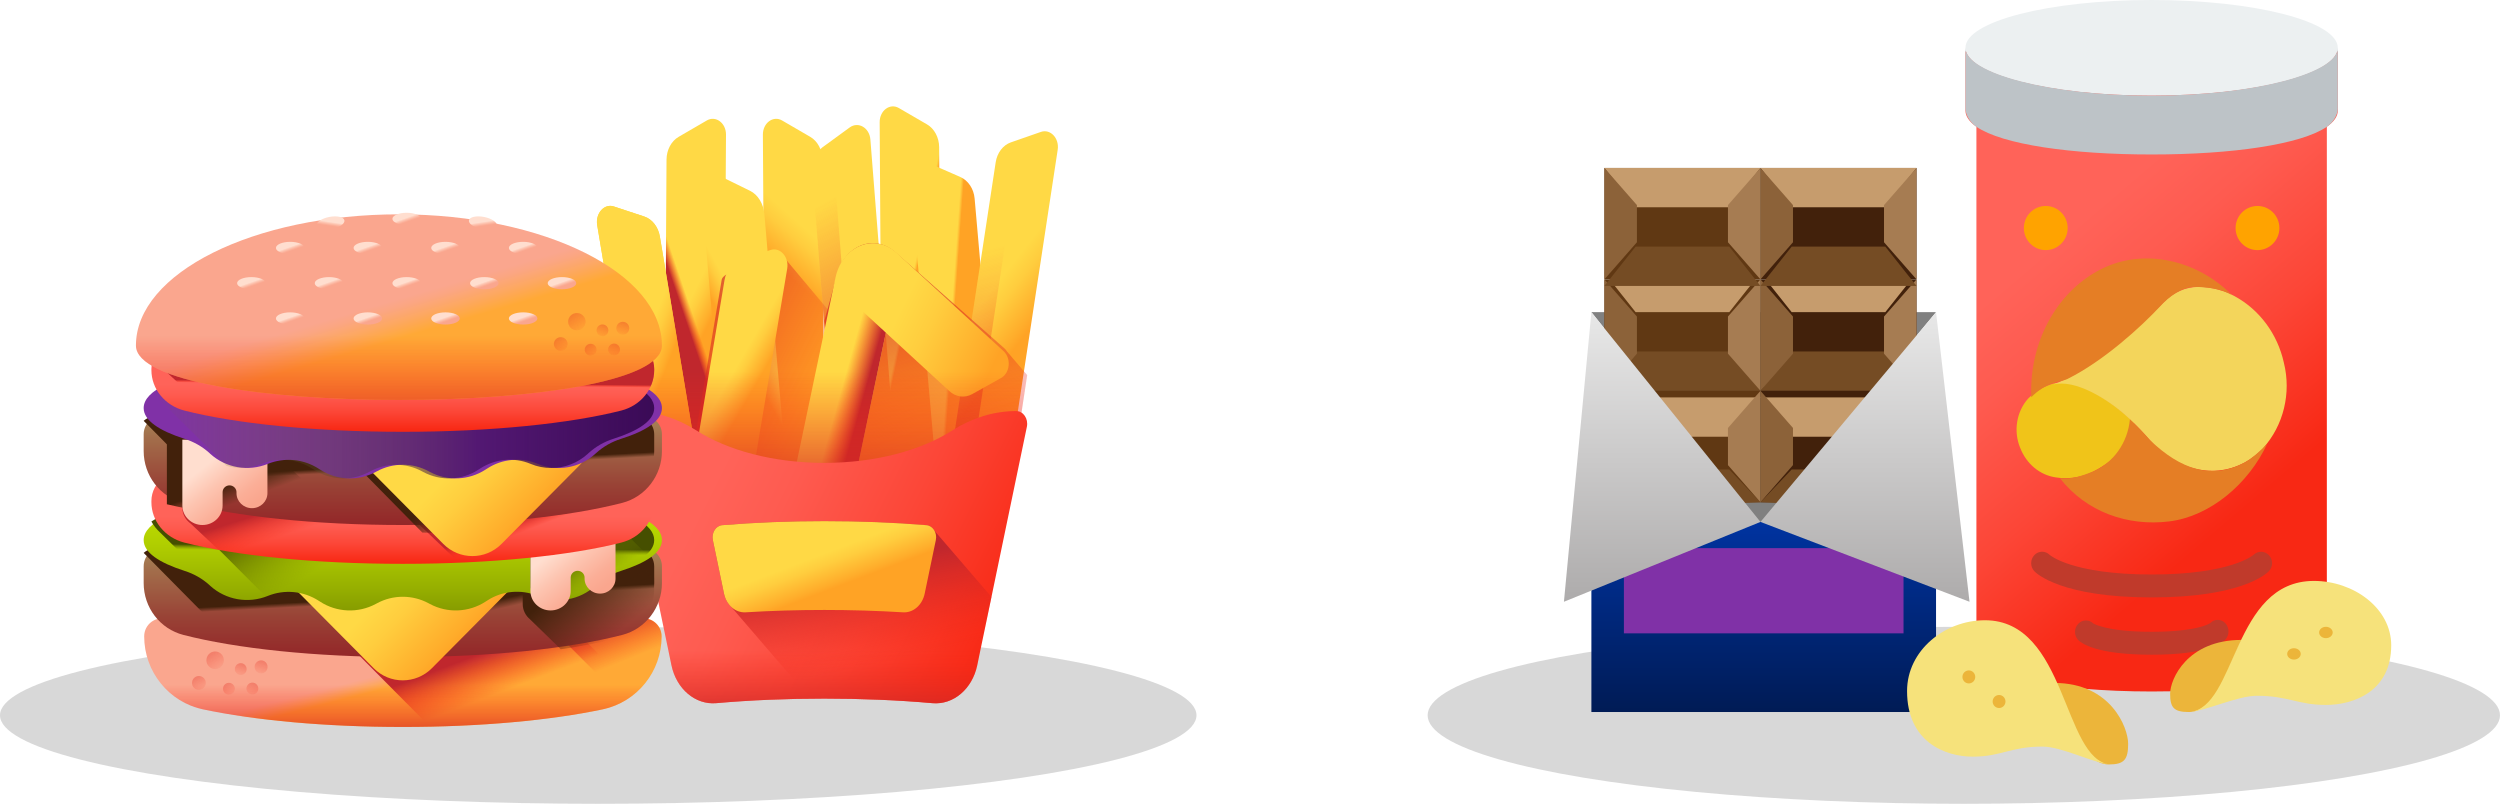 <?xml version="1.0" encoding="UTF-8"?>
<svg width="423px" height="136px" viewBox="0 0 423 136" version="1.1" xmlns="http://www.w3.org/2000/svg" xmlns:xlink="http://www.w3.org/1999/xlink">
    <title>hungercravings_artwork_food</title>
    <defs>
        <linearGradient x1="39.409%" y1="22.278%" x2="65.855%" y2="75.864%" id="linearGradient-1">
            <stop stop-color="#FF6359" offset="0%"></stop>
            <stop stop-color="#FE5B50" offset="22.43%"></stop>
            <stop stop-color="#FC4637" offset="59.52%"></stop>
            <stop stop-color="#F82814" offset="100%"></stop>
        </linearGradient>
        <linearGradient x1="50%" y1="0%" x2="50%" y2="100%" id="linearGradient-2">
            <stop stop-color="#0033A0" offset="0.074%"></stop>
            <stop stop-color="#001B55" offset="100%"></stop>
        </linearGradient>
        <linearGradient x1="50%" y1="0%" x2="50%" y2="99.041%" id="linearGradient-3">
            <stop stop-color="#E8E8E8" offset="0%"></stop>
            <stop stop-color="#AEACAC" offset="100%"></stop>
        </linearGradient>
        <linearGradient x1="50%" y1="0%" x2="50%" y2="99.041%" id="linearGradient-4">
            <stop stop-color="#E8E8E8" offset="0%"></stop>
            <stop stop-color="#AEACAC" offset="100%"></stop>
        </linearGradient>
        <linearGradient x1="48.705%" y1="45.909%" x2="53.337%" y2="60.379%" id="linearGradient-5">
            <stop stop-color="#FFD945" offset="0%"></stop>
            <stop stop-color="#FFCD3E" offset="30.43%"></stop>
            <stop stop-color="#FFAD2B" offset="85.58%"></stop>
            <stop stop-color="#FFA325" offset="100%"></stop>
        </linearGradient>
        <linearGradient x1="50.268%" y1="49.354%" x2="47.199%" y2="55.439%" id="linearGradient-6">
            <stop stop-color="#F82814" stop-opacity="0" offset="0%"></stop>
            <stop stop-color="#C0272D" offset="100%"></stop>
        </linearGradient>
        <linearGradient x1="53.238%" y1="27.334%" x2="50.969%" y2="43.182%" id="linearGradient-7">
            <stop stop-color="#FFD945" offset="0%"></stop>
            <stop stop-color="#FFCD3E" offset="30.43%"></stop>
            <stop stop-color="#FFAD2B" offset="85.58%"></stop>
            <stop stop-color="#FFA325" offset="100%"></stop>
        </linearGradient>
        <linearGradient x1="48.337%" y1="48.704%" x2="50.133%" y2="51.116%" id="linearGradient-8">
            <stop stop-color="#FFD945" offset="0%"></stop>
            <stop stop-color="#FFCD3E" offset="30.43%"></stop>
            <stop stop-color="#FFAD2B" offset="85.58%"></stop>
            <stop stop-color="#FFA325" offset="100%"></stop>
        </linearGradient>
        <linearGradient x1="47.71%" y1="49.825%" x2="51.225%" y2="50.693%" id="linearGradient-9">
            <stop stop-color="#FFD945" offset="0%"></stop>
            <stop stop-color="#FFCD3E" offset="30.43%"></stop>
            <stop stop-color="#FFAD2B" offset="85.58%"></stop>
            <stop stop-color="#FFA325" offset="100%"></stop>
        </linearGradient>
        <linearGradient x1="52.663%" y1="43.736%" x2="47.461%" y2="54.82%" id="linearGradient-10">
            <stop stop-color="#FFD945" offset="0%"></stop>
            <stop stop-color="#FFCD3E" offset="30.43%"></stop>
            <stop stop-color="#FFAD2B" offset="85.58%"></stop>
            <stop stop-color="#FFA325" offset="100%"></stop>
        </linearGradient>
        <linearGradient x1="46.635%" y1="40.325%" x2="54.481%" y2="60.627%" id="linearGradient-11">
            <stop stop-color="#FFD945" offset="0%"></stop>
            <stop stop-color="#FFCD3E" offset="30.43%"></stop>
            <stop stop-color="#FFAD2B" offset="85.58%"></stop>
            <stop stop-color="#FFA325" offset="100%"></stop>
        </linearGradient>
        <linearGradient x1="49.08%" y1="31.027%" x2="54.333%" y2="127.968%" id="linearGradient-12">
            <stop stop-color="#F82814" stop-opacity="0" offset="0%"></stop>
            <stop stop-color="#C0272D" offset="100%"></stop>
        </linearGradient>
        <linearGradient x1="48.078%" y1="46.936%" x2="54.776%" y2="57.818%" id="linearGradient-13">
            <stop stop-color="#FFD945" offset="0%"></stop>
            <stop stop-color="#FFCD3E" offset="30.43%"></stop>
            <stop stop-color="#FFAD2B" offset="85.58%"></stop>
            <stop stop-color="#FFA325" offset="100%"></stop>
        </linearGradient>
        <linearGradient x1="47.516%" y1="15.074%" x2="53.627%" y2="99.041%" id="linearGradient-14">
            <stop stop-color="#F82814" stop-opacity="0" offset="0%"></stop>
            <stop stop-color="#C0272D" offset="100%"></stop>
        </linearGradient>
        <linearGradient x1="56.649%" y1="93.372%" x2="32.26%" y2="-16.242%" id="linearGradient-15">
            <stop stop-color="#F82814" stop-opacity="0" offset="0%"></stop>
            <stop stop-color="#C0272D" offset="100%"></stop>
        </linearGradient>
        <linearGradient x1="50.655%" y1="64.4%" x2="-24.325%" y2="28.427%" id="linearGradient-16">
            <stop stop-color="#F82814" stop-opacity="0" offset="0%"></stop>
            <stop stop-color="#C0272D" offset="100%"></stop>
        </linearGradient>
        <linearGradient x1="35.689%" y1="50.749%" x2="75.461%" y2="75.114%" id="linearGradient-17">
            <stop stop-color="#FFD945" offset="0%"></stop>
            <stop stop-color="#FFCD3E" offset="30.43%"></stop>
            <stop stop-color="#FFAD2B" offset="85.58%"></stop>
            <stop stop-color="#FFA325" offset="100%"></stop>
        </linearGradient>
        <linearGradient x1="50.228%" y1="50.644%" x2="68.474%" y2="62.675%" id="linearGradient-18">
            <stop stop-color="#F82814" stop-opacity="0" offset="0%"></stop>
            <stop stop-color="#C0272D" offset="100%"></stop>
        </linearGradient>
        <linearGradient x1="45.063%" y1="46.101%" x2="57.904%" y2="60.756%" id="linearGradient-19">
            <stop stop-color="#FFD945" offset="0%"></stop>
            <stop stop-color="#FFCD3E" offset="30.43%"></stop>
            <stop stop-color="#FFAD2B" offset="85.58%"></stop>
            <stop stop-color="#FFA325" offset="100%"></stop>
        </linearGradient>
        <linearGradient x1="45.873%" y1="41.838%" x2="53.257%" y2="54.149%" id="linearGradient-20">
            <stop stop-color="#FFD945" offset="0%"></stop>
            <stop stop-color="#FFCD3E" offset="30.43%"></stop>
            <stop stop-color="#FFAD2B" offset="85.58%"></stop>
            <stop stop-color="#FFA325" offset="100%"></stop>
        </linearGradient>
        <linearGradient x1="50%" y1="16.551%" x2="50%" y2="86.885%" id="linearGradient-21">
            <stop stop-color="#F82814" stop-opacity="0" offset="0%"></stop>
            <stop stop-color="#EE2818" stop-opacity="0.266" offset="26.62%"></stop>
            <stop stop-color="#D42724" stop-opacity="0.712" offset="71.23%"></stop>
            <stop stop-color="#C0272D" offset="100%"></stop>
        </linearGradient>
        <linearGradient x1="18.71%" y1="35.613%" x2="96.844%" y2="63.423%" id="linearGradient-22">
            <stop stop-color="#FF6359" offset="0%"></stop>
            <stop stop-color="#FE5B50" offset="22.43%"></stop>
            <stop stop-color="#FC4637" offset="59.52%"></stop>
            <stop stop-color="#F82814" offset="100%"></stop>
        </linearGradient>
        <linearGradient x1="61.38%" y1="77.344%" x2="45.956%" y2="26.181%" id="linearGradient-23">
            <stop stop-color="#F82814" stop-opacity="0" offset="0%"></stop>
            <stop stop-color="#C0272D" offset="100%"></stop>
        </linearGradient>
        <linearGradient x1="44.683%" y1="41.034%" x2="65.189%" y2="63.37%" id="linearGradient-24">
            <stop stop-color="#FFD945" offset="0%"></stop>
            <stop stop-color="#FFCD3E" offset="30.43%"></stop>
            <stop stop-color="#FFAD2B" offset="85.58%"></stop>
            <stop stop-color="#FFA325" offset="100%"></stop>
        </linearGradient>
        <linearGradient x1="50%" y1="35.105%" x2="50%" y2="128.325%" id="linearGradient-25">
            <stop stop-color="#F82814" stop-opacity="0" offset="0%"></stop>
            <stop stop-color="#C0272D" offset="100%"></stop>
        </linearGradient>
        <linearGradient x1="49.548%" y1="48.311%" x2="56.253%" y2="53.912%" id="linearGradient-26">
            <stop stop-color="#FAA68E" offset="0%"></stop>
            <stop stop-color="#FBA682" offset="20.61%"></stop>
            <stop stop-color="#FDA861" offset="58.08%"></stop>
            <stop stop-color="#FFA936" offset="100%"></stop>
        </linearGradient>
        <linearGradient x1="58.681%" y1="56.207%" x2="34.206%" y2="35.171%" id="linearGradient-27">
            <stop stop-color="#F82814" stop-opacity="0" offset="0%"></stop>
            <stop stop-color="#F12817" stop-opacity="0.245" offset="24.54%"></stop>
            <stop stop-color="#DD2820" stop-opacity="0.605" offset="60.52%"></stop>
            <stop stop-color="#C0272D" offset="100%"></stop>
        </linearGradient>
        <linearGradient x1="61.382%" y1="54.146%" x2="36.308%" y2="1.313%" id="linearGradient-28">
            <stop stop-color="#F82814" stop-opacity="0" offset="0%"></stop>
            <stop stop-color="#F12817" stop-opacity="0.245" offset="24.54%"></stop>
            <stop stop-color="#DD2820" stop-opacity="0.605" offset="60.52%"></stop>
            <stop stop-color="#C0272D" offset="100%"></stop>
        </linearGradient>
        <linearGradient x1="90.818%" y1="115.021%" x2="-34.591%" y2="-83.459%" id="linearGradient-29">
            <stop stop-color="#F82814" stop-opacity="0" offset="0%"></stop>
            <stop stop-color="#F12817" stop-opacity="0.245" offset="24.54%"></stop>
            <stop stop-color="#DD2820" stop-opacity="0.605" offset="60.52%"></stop>
            <stop stop-color="#C0272D" offset="100%"></stop>
        </linearGradient>
        <linearGradient x1="91.687%" y1="115.358%" x2="-33.919%" y2="-83.43%" id="linearGradient-30">
            <stop stop-color="#F82814" stop-opacity="0" offset="0%"></stop>
            <stop stop-color="#F12817" stop-opacity="0.245" offset="24.54%"></stop>
            <stop stop-color="#DD2820" stop-opacity="0.605" offset="60.52%"></stop>
            <stop stop-color="#C0272D" offset="100%"></stop>
        </linearGradient>
        <linearGradient x1="92.012%" y1="117.106%" x2="-34.824%" y2="-83.633%" id="linearGradient-31">
            <stop stop-color="#F82814" stop-opacity="0" offset="0%"></stop>
            <stop stop-color="#F12817" stop-opacity="0.245" offset="24.54%"></stop>
            <stop stop-color="#DD2820" stop-opacity="0.605" offset="60.52%"></stop>
            <stop stop-color="#C0272D" offset="100%"></stop>
        </linearGradient>
        <linearGradient x1="29.633%" y1="124.509%" x2="91.658%" y2="-101.899%" id="linearGradient-32">
            <stop stop-color="#F82814" stop-opacity="0" offset="0%"></stop>
            <stop stop-color="#F12817" stop-opacity="0.245" offset="24.54%"></stop>
            <stop stop-color="#DD2820" stop-opacity="0.605" offset="60.52%"></stop>
            <stop stop-color="#C0272D" offset="100%"></stop>
        </linearGradient>
        <linearGradient x1="29.264%" y1="126.43%" x2="92.215%" y2="-103.376%" id="linearGradient-33">
            <stop stop-color="#F82814" stop-opacity="0" offset="0%"></stop>
            <stop stop-color="#F12817" stop-opacity="0.245" offset="24.54%"></stop>
            <stop stop-color="#DD2820" stop-opacity="0.605" offset="60.52%"></stop>
            <stop stop-color="#C0272D" offset="100%"></stop>
        </linearGradient>
        <linearGradient x1="28.595%" y1="126.917%" x2="90.603%" y2="-99.374%" id="linearGradient-34">
            <stop stop-color="#F82814" stop-opacity="0" offset="0%"></stop>
            <stop stop-color="#F12817" stop-opacity="0.245" offset="24.54%"></stop>
            <stop stop-color="#DD2820" stop-opacity="0.605" offset="60.52%"></stop>
            <stop stop-color="#C0272D" offset="100%"></stop>
        </linearGradient>
        <linearGradient x1="49.999%" y1="31.063%" x2="49.999%" y2="136.75%" id="linearGradient-35">
            <stop stop-color="#F82814" stop-opacity="0" offset="0%"></stop>
            <stop stop-color="#F12817" stop-opacity="0.245" offset="24.54%"></stop>
            <stop stop-color="#DD2820" stop-opacity="0.605" offset="60.52%"></stop>
            <stop stop-color="#C0272D" offset="100%"></stop>
        </linearGradient>
        <linearGradient x1="49.979%" y1="9.591%" x2="49.979%" y2="114.331%" id="linearGradient-36">
            <stop stop-color="#A57C52" offset="0%"></stop>
            <stop stop-color="#A26C4A" offset="13.39%"></stop>
            <stop stop-color="#994336" offset="51.55%"></stop>
            <stop stop-color="#942A2A" offset="81.74%"></stop>
            <stop stop-color="#922125" offset="100%"></stop>
        </linearGradient>
        <linearGradient x1="50.505%" y1="50.342%" x2="49.58%" y2="46.444%" id="linearGradient-37">
            <stop stop-color="#42210B" stop-opacity="0" offset="0%"></stop>
            <stop stop-color="#42210B" offset="100%"></stop>
        </linearGradient>
        <linearGradient x1="80.738%" y1="72.007%" x2="32.51%" y2="30.467%" id="linearGradient-38">
            <stop stop-color="#42210B" stop-opacity="0" offset="0%"></stop>
            <stop stop-color="#42210B" offset="100%"></stop>
        </linearGradient>
        <linearGradient x1="54.578%" y1="55.7%" x2="49.281%" y2="48.809%" id="linearGradient-39">
            <stop stop-color="#42210B" stop-opacity="0" offset="0%"></stop>
            <stop stop-color="#42210B" offset="100%"></stop>
        </linearGradient>
        <linearGradient x1="41.927%" y1="35.721%" x2="82.441%" y2="59.753%" id="linearGradient-40">
            <stop stop-color="#FFD945" offset="0%"></stop>
            <stop stop-color="#FFCD3E" offset="30.43%"></stop>
            <stop stop-color="#FFAD2B" offset="85.58%"></stop>
            <stop stop-color="#FFA325" offset="100%"></stop>
        </linearGradient>
        <linearGradient x1="50.009%" y1="35.495%" x2="50.009%" y2="111.155%" id="linearGradient-41">
            <stop stop-color="#BADA00" offset="0%"></stop>
            <stop stop-color="#B0CE00" offset="22.69%"></stop>
            <stop stop-color="#95AE00" offset="63.78%"></stop>
            <stop stop-color="#798C00" offset="100%"></stop>
        </linearGradient>
        <linearGradient x1="49.852%" y1="52.209%" x2="50.061%" y2="47.89%" id="linearGradient-42">
            <stop stop-color="#798C00" stop-opacity="0" offset="0%"></stop>
            <stop stop-color="#556100" stop-opacity="0.654" offset="65.42%"></stop>
            <stop stop-color="#464F00" offset="100%"></stop>
        </linearGradient>
        <linearGradient x1="57.713%" y1="58.701%" x2="23.577%" y2="29.479%" id="linearGradient-43">
            <stop stop-color="#798C00" stop-opacity="0" offset="0%"></stop>
            <stop stop-color="#556100" stop-opacity="0.654" offset="65.42%"></stop>
            <stop stop-color="#464F00" offset="100%"></stop>
        </linearGradient>
        <linearGradient x1="63.477%" y1="70.241%" x2="34.47%" y2="39.276%" id="linearGradient-44">
            <stop stop-color="#798C00" stop-opacity="0" offset="0%"></stop>
            <stop stop-color="#556100" stop-opacity="0.654" offset="65.42%"></stop>
            <stop stop-color="#464F00" offset="100%"></stop>
        </linearGradient>
        <linearGradient x1="35.197%" y1="24.036%" x2="78.917%" y2="78.858%" id="linearGradient-45">
            <stop stop-color="#FFDECF" offset="0%"></stop>
            <stop stop-color="#FDC4B0" offset="37.91%"></stop>
            <stop stop-color="#FBAE97" offset="76.55%"></stop>
            <stop stop-color="#FAA68E" offset="100%"></stop>
        </linearGradient>
        <linearGradient x1="49.999%" y1="51.174%" x2="49.999%" y2="98.686%" id="linearGradient-46">
            <stop stop-color="#FF6359" offset="0%"></stop>
            <stop stop-color="#FE5B50" offset="22.43%"></stop>
            <stop stop-color="#FC4637" offset="59.52%"></stop>
            <stop stop-color="#F82814" offset="100%"></stop>
        </linearGradient>
        <linearGradient x1="56.334%" y1="62.594%" x2="41.411%" y2="42.365%" id="linearGradient-47">
            <stop stop-color="#F82814" stop-opacity="0" offset="0%"></stop>
            <stop stop-color="#C0272D" offset="100%"></stop>
        </linearGradient>
        <linearGradient x1="60.711%" y1="57.411%" x2="53.056%" y2="50.459%" id="linearGradient-48">
            <stop stop-color="#F82814" stop-opacity="0" offset="0%"></stop>
            <stop stop-color="#C0272D" offset="100%"></stop>
        </linearGradient>
        <linearGradient x1="49.979%" y1="9.621%" x2="49.979%" y2="114.368%" id="linearGradient-49">
            <stop stop-color="#A57C52" offset="0%"></stop>
            <stop stop-color="#A26C4A" offset="13.39%"></stop>
            <stop stop-color="#994336" offset="51.55%"></stop>
            <stop stop-color="#942A2A" offset="81.74%"></stop>
            <stop stop-color="#922125" offset="100%"></stop>
        </linearGradient>
        <linearGradient x1="50.505%" y1="50.343%" x2="49.58%" y2="46.445%" id="linearGradient-50">
            <stop stop-color="#42210B" stop-opacity="0" offset="0%"></stop>
            <stop stop-color="#42210B" offset="100%"></stop>
        </linearGradient>
        <linearGradient x1="63.729%" y1="57.909%" x2="45.202%" y2="46.341%" id="linearGradient-51">
            <stop stop-color="#42210B" stop-opacity="0" offset="0%"></stop>
            <stop stop-color="#42210B" offset="100%"></stop>
        </linearGradient>
        <linearGradient x1="41.931%" y1="35.704%" x2="82.445%" y2="59.737%" id="linearGradient-52">
            <stop stop-color="#FFD945" offset="0%"></stop>
            <stop stop-color="#FFCD3E" offset="30.43%"></stop>
            <stop stop-color="#FFAD2B" offset="85.58%"></stop>
            <stop stop-color="#FFA325" offset="100%"></stop>
        </linearGradient>
        <linearGradient x1="52.821%" y1="61.517%" x2="39.901%" y2="45.418%" id="linearGradient-53">
            <stop stop-color="#42210B" stop-opacity="0" offset="0%"></stop>
            <stop stop-color="#42210B" offset="100%"></stop>
        </linearGradient>
        <linearGradient x1="35.305%" y1="23.972%" x2="79.026%" y2="78.794%" id="linearGradient-54">
            <stop stop-color="#FFDECF" offset="0%"></stop>
            <stop stop-color="#FDC4B0" offset="37.91%"></stop>
            <stop stop-color="#FBAE97" offset="76.55%"></stop>
            <stop stop-color="#FAA68E" offset="100%"></stop>
        </linearGradient>
        <linearGradient x1="-0.004%" y1="50.059%" x2="100.007%" y2="50.059%" id="linearGradient-55">
            <stop stop-color="#798C00" stop-opacity="0" offset="0%"></stop>
            <stop stop-color="#3A0A56" stop-opacity="0.654" offset="65.42%"></stop>
            <stop stop-color="#3A0A56" offset="100%"></stop>
        </linearGradient>
        <linearGradient x1="49.999%" y1="51.109%" x2="49.999%" y2="98.622%" id="linearGradient-56">
            <stop stop-color="#FF6359" offset="0%"></stop>
            <stop stop-color="#FE5B50" offset="22.43%"></stop>
            <stop stop-color="#FC4637" offset="59.52%"></stop>
            <stop stop-color="#F82814" offset="100%"></stop>
        </linearGradient>
        <linearGradient x1="49.854%" y1="51.755%" x2="50.011%" y2="49.037%" id="linearGradient-57">
            <stop stop-color="#F82814" stop-opacity="0" offset="0%"></stop>
            <stop stop-color="#C0272D" offset="100%"></stop>
        </linearGradient>
        <linearGradient x1="44.78%" y1="45.459%" x2="54.126%" y2="57.798%" id="linearGradient-58">
            <stop stop-color="#FAA68E" offset="0%"></stop>
            <stop stop-color="#FBA682" offset="20.61%"></stop>
            <stop stop-color="#FDA861" offset="58.08%"></stop>
            <stop stop-color="#FFA936" offset="100%"></stop>
        </linearGradient>
        <linearGradient x1="91.281%" y1="113.481%" x2="-35.907%" y2="-81.634%" id="linearGradient-59">
            <stop stop-color="#F82814" stop-opacity="0" offset="0%"></stop>
            <stop stop-color="#F12817" stop-opacity="0.245" offset="24.54%"></stop>
            <stop stop-color="#DD2820" stop-opacity="0.605" offset="60.52%"></stop>
            <stop stop-color="#C0272D" offset="100%"></stop>
        </linearGradient>
        <linearGradient x1="91.388%" y1="113.698%" x2="-35.999%" y2="-81.718%" id="linearGradient-60">
            <stop stop-color="#F82814" stop-opacity="0" offset="0%"></stop>
            <stop stop-color="#F12817" stop-opacity="0.245" offset="24.54%"></stop>
            <stop stop-color="#DD2820" stop-opacity="0.605" offset="60.52%"></stop>
            <stop stop-color="#C0272D" offset="100%"></stop>
        </linearGradient>
        <linearGradient x1="92.365%" y1="115.045%" x2="-36.27%" y2="-82.301%" id="linearGradient-61">
            <stop stop-color="#F82814" stop-opacity="0" offset="0%"></stop>
            <stop stop-color="#F12817" stop-opacity="0.245" offset="24.54%"></stop>
            <stop stop-color="#DD2820" stop-opacity="0.605" offset="60.52%"></stop>
            <stop stop-color="#C0272D" offset="100%"></stop>
        </linearGradient>
        <linearGradient x1="30.157%" y1="121.785%" x2="93.063%" y2="-100.785%" id="linearGradient-62">
            <stop stop-color="#F82814" stop-opacity="0" offset="0%"></stop>
            <stop stop-color="#F12817" stop-opacity="0.245" offset="24.54%"></stop>
            <stop stop-color="#DD2820" stop-opacity="0.605" offset="60.52%"></stop>
            <stop stop-color="#C0272D" offset="100%"></stop>
        </linearGradient>
        <linearGradient x1="30.015%" y1="123.263%" x2="93.866%" y2="-102.652%" id="linearGradient-63">
            <stop stop-color="#F82814" stop-opacity="0" offset="0%"></stop>
            <stop stop-color="#F12817" stop-opacity="0.245" offset="24.54%"></stop>
            <stop stop-color="#DD2820" stop-opacity="0.605" offset="60.52%"></stop>
            <stop stop-color="#C0272D" offset="100%"></stop>
        </linearGradient>
        <linearGradient x1="30.003%" y1="122.545%" x2="92.878%" y2="-99.898%" id="linearGradient-64">
            <stop stop-color="#F82814" stop-opacity="0" offset="0%"></stop>
            <stop stop-color="#F12817" stop-opacity="0.245" offset="24.54%"></stop>
            <stop stop-color="#DD2820" stop-opacity="0.605" offset="60.52%"></stop>
            <stop stop-color="#C0272D" offset="100%"></stop>
        </linearGradient>
        <linearGradient x1="49.999%" y1="25.868%" x2="49.999%" y2="125.867%" id="linearGradient-65">
            <stop stop-color="#F82814" stop-opacity="0" offset="0%"></stop>
            <stop stop-color="#F32816" stop-opacity="0.25" offset="24.97%"></stop>
            <stop stop-color="#E5281D" stop-opacity="0.542" offset="54.21%"></stop>
            <stop stop-color="#CE2727" stop-opacity="0.855" offset="85.47%"></stop>
            <stop stop-color="#C0272D" offset="100%"></stop>
        </linearGradient>
        <linearGradient x1="45.157%" y1="44.083%" x2="63.418%" y2="66.25%" id="linearGradient-66">
            <stop stop-color="#FFDECF" offset="0%"></stop>
            <stop stop-color="#FDC4B0" offset="37.91%"></stop>
            <stop stop-color="#FBAE97" offset="76.55%"></stop>
            <stop stop-color="#FAA68E" offset="100%"></stop>
        </linearGradient>
        <linearGradient x1="45.148%" y1="44.083%" x2="63.404%" y2="66.25%" id="linearGradient-67">
            <stop stop-color="#FFDECF" offset="0%"></stop>
            <stop stop-color="#FDC4B0" offset="37.91%"></stop>
            <stop stop-color="#FBAE97" offset="76.55%"></stop>
            <stop stop-color="#FAA68E" offset="100%"></stop>
        </linearGradient>
        <linearGradient x1="45.133%" y1="44.083%" x2="63.393%" y2="66.25%" id="linearGradient-68">
            <stop stop-color="#FFDECF" offset="0%"></stop>
            <stop stop-color="#FDC4B0" offset="37.91%"></stop>
            <stop stop-color="#FBAE97" offset="76.55%"></stop>
            <stop stop-color="#FAA68E" offset="100%"></stop>
        </linearGradient>
        <linearGradient x1="45.123%" y1="44.083%" x2="63.379%" y2="66.25%" id="linearGradient-69">
            <stop stop-color="#FFDECF" offset="0%"></stop>
            <stop stop-color="#FDC4B0" offset="37.91%"></stop>
            <stop stop-color="#FBAE97" offset="76.55%"></stop>
            <stop stop-color="#FAA68E" offset="100%"></stop>
        </linearGradient>
        <linearGradient x1="45.165%" y1="44.119%" x2="63.425%" y2="66.288%" id="linearGradient-70">
            <stop stop-color="#FFDECF" offset="0%"></stop>
            <stop stop-color="#FDC4B0" offset="37.91%"></stop>
            <stop stop-color="#FBAE97" offset="76.55%"></stop>
            <stop stop-color="#FAA68E" offset="100%"></stop>
        </linearGradient>
        <linearGradient x1="45.155%" y1="44.119%" x2="63.412%" y2="66.288%" id="linearGradient-71">
            <stop stop-color="#FFDECF" offset="0%"></stop>
            <stop stop-color="#FDC4B0" offset="37.91%"></stop>
            <stop stop-color="#FBAE97" offset="76.55%"></stop>
            <stop stop-color="#FAA68E" offset="100%"></stop>
        </linearGradient>
        <linearGradient x1="45.14%" y1="44.119%" x2="63.4%" y2="66.288%" id="linearGradient-72">
            <stop stop-color="#FFDECF" offset="0%"></stop>
            <stop stop-color="#FDC4B0" offset="37.91%"></stop>
            <stop stop-color="#FBAE97" offset="76.55%"></stop>
            <stop stop-color="#FAA68E" offset="100%"></stop>
        </linearGradient>
        <linearGradient x1="45.126%" y1="44.119%" x2="63.386%" y2="66.288%" id="linearGradient-73">
            <stop stop-color="#FFDECF" offset="0%"></stop>
            <stop stop-color="#FDC4B0" offset="37.91%"></stop>
            <stop stop-color="#FBAE97" offset="76.55%"></stop>
            <stop stop-color="#FAA68E" offset="100%"></stop>
        </linearGradient>
        <linearGradient x1="45.116%" y1="44.119%" x2="63.373%" y2="66.288%" id="linearGradient-74">
            <stop stop-color="#FFDECF" offset="0%"></stop>
            <stop stop-color="#FDC4B0" offset="37.91%"></stop>
            <stop stop-color="#FBAE97" offset="76.55%"></stop>
            <stop stop-color="#FAA68E" offset="100%"></stop>
        </linearGradient>
        <linearGradient x1="45.157%" y1="44.156%" x2="63.418%" y2="66.324%" id="linearGradient-75">
            <stop stop-color="#FFDECF" offset="0%"></stop>
            <stop stop-color="#FDC4B0" offset="37.91%"></stop>
            <stop stop-color="#FBAE97" offset="76.55%"></stop>
            <stop stop-color="#FAA68E" offset="100%"></stop>
        </linearGradient>
        <linearGradient x1="45.148%" y1="44.156%" x2="63.404%" y2="66.324%" id="linearGradient-76">
            <stop stop-color="#FFDECF" offset="0%"></stop>
            <stop stop-color="#FDC4B0" offset="37.91%"></stop>
            <stop stop-color="#FBAE97" offset="76.55%"></stop>
            <stop stop-color="#FAA68E" offset="100%"></stop>
        </linearGradient>
        <linearGradient x1="45.133%" y1="44.156%" x2="63.393%" y2="66.324%" id="linearGradient-77">
            <stop stop-color="#FFDECF" offset="0%"></stop>
            <stop stop-color="#FDC4B0" offset="37.91%"></stop>
            <stop stop-color="#FBAE97" offset="76.55%"></stop>
            <stop stop-color="#FAA68E" offset="100%"></stop>
        </linearGradient>
        <linearGradient x1="45.123%" y1="44.156%" x2="63.379%" y2="66.324%" id="linearGradient-78">
            <stop stop-color="#FFDECF" offset="0%"></stop>
            <stop stop-color="#FDC4B0" offset="37.91%"></stop>
            <stop stop-color="#FBAE97" offset="76.55%"></stop>
            <stop stop-color="#FAA68E" offset="100%"></stop>
        </linearGradient>
        <linearGradient x1="45.14%" y1="44.192%" x2="63.4%" y2="66.359%" id="linearGradient-79">
            <stop stop-color="#FFDECF" offset="0%"></stop>
            <stop stop-color="#FDC4B0" offset="37.91%"></stop>
            <stop stop-color="#FBAE97" offset="76.55%"></stop>
            <stop stop-color="#FAA68E" offset="100%"></stop>
        </linearGradient>
        <linearGradient x1="47.851%" y1="43.038%" x2="55.517%" y2="69.207%" id="linearGradient-80">
            <stop stop-color="#FFDECF" offset="0%"></stop>
            <stop stop-color="#FDC4B0" offset="37.91%"></stop>
            <stop stop-color="#FBAE97" offset="76.55%"></stop>
            <stop stop-color="#FAA68E" offset="100%"></stop>
        </linearGradient>
        <linearGradient x1="51.808%" y1="42.902%" x2="44.144%" y2="69.071%" id="linearGradient-81">
            <stop stop-color="#FFDECF" offset="0%"></stop>
            <stop stop-color="#FDC4B0" offset="37.91%"></stop>
            <stop stop-color="#FBAE97" offset="76.55%"></stop>
            <stop stop-color="#FAA68E" offset="100%"></stop>
        </linearGradient>
    </defs>
    <g id="H+C" stroke="none" stroke-width="1" fill="none" fill-rule="evenodd">
        <g id="Q-HCC-Hunger&amp;Cravings" transform="translate(-720, -1814)">
            <g id="Group-4" transform="translate(-70.5, 281)">
                <g id="hungercravings_artwork_food" transform="translate(790.5, 1533)">
                    <ellipse id="Oval" fill="#D8D8D8" cx="101.222" cy="121.027" rx="101.222" ry="14.973"></ellipse>
                    <g id="Group-11" transform="translate(241.555, 0)">
                        <ellipse id="Oval" fill="#D8D8D8" cx="90.722" cy="121.027" rx="90.722" ry="14.973"></ellipse>
                        <g id="potato-chips" transform="translate(91, 0)" fill-rule="nonzero">
                            <path d="M0,8.713 L0,18.739 C0,19.682 0.649,20.604 1.853,21.447 L1.853,110.984 C1.853,114.313 15.12,117 31.5,117 C47.88,117 61.147,114.313 61.147,110.984 L61.147,21.447 C62.351,20.604 63,19.682 63,18.739 L63,8.713 L0,8.713 Z" id="Shape" fill="url(#linearGradient-1)"></path>
                            <ellipse id="Oval" fill="#ECF0F1" cx="31.5" cy="8.09" rx="31.5" ry="8.09"></ellipse>
                            <path d="M63,8.09 L63,18.394 C63,19.304 62.351,20.633 61.147,21.447 C56.774,24.448 45.156,26.138 31.5,26.138 C17.844,26.138 6.226,24.448 1.853,21.447 C1.393,21.136 1.015,20.751 0.722,20.342 C0.248,19.68 0,18.956 0,18.394 L0,8.09 C0,12.369 14.101,16.181 31.5,16.181 C48.899,16.181 63,12.369 63,8.09 Z" id="Shape" fill="#BDC3C7"></path>
                            <path d="M28.465,71.46 C28.296,73.352 27.42,75.005 26.183,76.392 C24.728,78.023 22.773,79.286 20.878,80.136 C19.096,80.851 17.179,81.072 15.3,80.778 C12.604,80.4 10.298,78.483 9.248,75.749 C8.096,72.943 8.63,69.655 10.595,67.451 C11.687,66.351 12.989,65.531 14.408,65.05 C18.411,63.539 24.574,67.749 28.046,71.06 L28.465,71.46 Z" id="Shape" fill="#F0C419"></path>
                            <path d="M50.354,75.845 C49.439,76.829 48.377,77.649 47.209,78.274 C41.542,81.274 35.178,79.162 30.998,74.246 C29.89,72.98 28.721,71.774 27.495,70.634 C24.05,67.475 18.556,64.101 14.824,65.066 C21.677,62.579 30.019,54.682 33.596,51.089 C35.159,49.464 37.269,48.549 39.471,48.543 C41.574,48.56 43.644,49.094 45.515,50.102 C49.746,52.389 52.804,56.511 53.875,61.375 C55.155,66.512 53.825,71.979 50.354,75.845 Z" id="Shape" fill="#F3D55B"></path>
                            <path d="M38.781,48.543 C36.652,48.549 34.411,50.184 32.9,51.873 C29.823,55.193 23.397,61.08 17.294,64.101 C16.536,64.477 15.528,64.548 14.795,64.833 C13.434,65.311 12.184,66.123 11.136,67.213 C11.118,66.844 11.118,66.495 11.118,66.126 C11.118,57.235 15.753,49.173 22.954,45.537 C30.155,41.901 39.141,43.958 45.031,49.874 C43.222,48.827 40.815,48.561 38.781,48.543 Z" id="Shape" fill="#E57E25"></path>
                            <path d="M51.017,75.151 C47.921,81.809 41.449,87.37 34.452,88.226 C27.455,89.083 20.444,86.637 15.978,80.904 C17.84,81.185 19.82,80.472 21.585,79.788 C25.061,78.284 27.462,74.882 27.826,70.947 C29.05,72.09 30.217,73.298 31.323,74.567 C36.277,79.27 41.551,81.28 47.209,78.274 C48.375,77.648 50.103,76.137 51.017,75.151 Z" id="Shape" fill="#E57E25"></path>
                            <ellipse id="Oval" fill="#FFA300" cx="13.588" cy="38.585" rx="3.706" ry="3.734"></ellipse>
                            <ellipse id="Oval" fill="#FFA300" cx="49.412" cy="38.585" rx="3.706" ry="3.734"></ellipse>
                            <g id="Group" transform="translate(11.118, 93.351)" fill="#C03A2B">
                                <path d="M20.379,7.731 C5.211,7.731 0.955,3.741 0.521,3.286 C-0.182,2.525 -0.172,1.316 0.543,0.568 C1.259,-0.18 2.415,-0.191 3.143,0.544 C3.143,0.544 6.875,3.854 20.379,3.854 C33.883,3.854 37.617,0.538 37.654,0.504 C38.406,-0.195 39.55,-0.15 40.25,0.604 C40.943,1.354 40.935,2.546 40.232,3.286 C39.803,3.741 35.547,7.731 20.379,7.731 Z" id="Shape"></path>
                                <path d="M20.379,17.426 C11.061,17.426 8.509,15.506 7.939,14.919 C7.236,14.158 7.245,12.949 7.96,12.201 C8.675,11.452 9.832,11.441 10.56,12.175 C10.501,12.086 12.526,13.548 20.379,13.548 C28.28,13.548 30.291,12.086 30.309,12.071 C30.653,11.714 31.119,11.519 31.603,11.529 C32.087,11.539 32.546,11.753 32.876,12.123 C33.584,12.917 33.559,14.157 32.818,14.919 C32.249,15.506 29.697,17.426 20.379,17.426 L20.379,17.426 Z" id="Shape"></path>
                            </g>
                        </g>
                        <g id="chocolate-bar" transform="translate(23.061, 28.418)" fill-rule="nonzero">
                            <polygon id="Path" fill="#808080" points="4.648 24.4 62.961 24.4 33.254 60.402"></polygon>
                            <polygon id="Path" fill="#603813" points="6.849 18.855 33.254 18.855 33.254 37.709 6.849 37.709"></polygon>
                            <polygon id="Path" fill="#42210B" points="33.254 18.855 59.66 18.855 59.66 37.709 33.254 37.709"></polygon>
                            <polygon id="Path" fill="#C69C6D" points="27.973 24.4 33.254 17.745 6.849 17.745 12.13 24.4"></polygon>
                            <polygon id="Path" fill="#754C24" points="12.13 31.055 6.849 37.709 33.254 37.709 27.973 31.055"></polygon>
                            <polygon id="Path" fill="#8C6239" points="6.849 18.855 12.35 25.139 12.35 31.424 6.849 37.709"></polygon>
                            <polygon id="Path" fill="#A67C52" points="33.254 37.709 27.753 31.424 27.753 25.139 33.254 18.855"></polygon>
                            <polygon id="Path" fill="#C69C6D" points="54.379 24.4 59.66 17.745 33.254 17.745 38.536 24.4"></polygon>
                            <polygon id="Path" fill="#754C24" points="38.536 31.055 33.254 37.709 59.66 37.709 54.379 31.055"></polygon>
                            <polygon id="Path" fill="#8C6239" points="33.254 18.855 38.756 25.139 38.756 31.424 33.254 37.709"></polygon>
                            <polygon id="Path" fill="#A67C52" points="59.66 37.709 54.159 31.424 54.159 25.139 59.66 18.855"></polygon>
                            <polygon id="Path" fill="#603813" points="6.849 0 33.254 0 33.254 18.855 6.849 18.855"></polygon>
                            <polygon id="Path" fill="#42210B" points="33.254 0 59.66 0 59.66 18.855 33.254 18.855"></polygon>
                            <polyline id="Path" fill="url(#linearGradient-2)" points="62.961 59.891 62.961 92.055 4.648 92.055 4.648 59.891"></polyline>
                            <polyline id="Path" fill="#8031A7" points="57.46 64.327 57.46 78.745 10.149 78.745 10.149 64.327"></polyline>
                            <polygon id="Path" fill="#C69C6D" points="27.973 6.655 33.254 0 6.849 0 12.13 6.655"></polygon>
                            <polygon id="Path" fill="#754C24" points="12.13 13.309 6.849 19.964 33.254 19.964 27.973 13.309"></polygon>
                            <polygon id="Path" fill="#8C6239" points="6.849 0 12.35 6.285 12.35 12.57 6.849 18.855"></polygon>
                            <polygon id="Path" fill="#A67C52" points="33.254 18.855 27.753 12.57 27.753 6.285 33.254 0"></polygon>
                            <polygon id="Path" fill="#C69C6D" points="54.379 6.655 59.66 0 33.254 0 38.536 6.655"></polygon>
                            <polygon id="Path" fill="#754C24" points="38.536 13.309 33.254 19.964 59.66 19.964 54.379 13.309"></polygon>
                            <polygon id="Path" fill="#8C6239" points="33.254 0 38.756 6.285 38.756 12.57 33.254 18.855"></polygon>
                            <polygon id="Path" fill="#A67C52" points="59.66 18.855 54.159 12.57 54.159 6.285 59.66 0"></polygon>
                            <polygon id="Path" fill="#603813" points="6.849 37.709 33.254 37.709 33.254 56.564 6.849 56.564"></polygon>
                            <polygon id="Path" fill="#42210B" points="33.254 37.709 59.66 37.709 59.66 56.564 33.254 56.564"></polygon>
                            <polygon id="Path" fill="#C69C6D" points="27.973 45.473 33.254 38.818 6.849 38.818 12.13 45.473"></polygon>
                            <polygon id="Path" fill="#754C24" points="12.13 51.018 6.849 57.673 33.254 56.564 27.973 51.018"></polygon>
                            <polygon id="Path" fill="#8C6239" points="6.849 37.709 12.35 43.994 12.35 50.279 6.849 56.564"></polygon>
                            <polygon id="Path" fill="#A67C52" points="33.254 56.564 27.753 50.279 27.753 43.994 33.254 37.709"></polygon>
                            <polygon id="Path" fill="#C69C6D" points="54.379 45.473 59.66 38.818 33.254 38.818 38.536 45.473"></polygon>
                            <polygon id="Path" fill="#754C24" points="38.536 51.018 33.254 56.564 59.66 57.673 54.379 51.018"></polygon>
                            <polygon id="Path" fill="#8C6239" points="33.254 37.709 38.756 43.994 38.756 50.279 33.254 56.564"></polygon>
                            <polygon id="Path" fill="#A67C52" points="59.66 56.564 54.159 50.279 54.159 43.994 59.66 37.709"></polygon>
                            <g id="Group" transform="translate(0, 24.4)">
                                <polygon id="Path" fill="url(#linearGradient-3)" points="33.254 35.491 0 49.001 4.648 0"></polygon>
                                <polygon id="Path" fill="url(#linearGradient-4)" points="62.961 0 68.626 49.001 33.254 35.491"></polygon>
                            </g>
                        </g>
                        <g id="chip" transform="translate(125.631, 98.291)" fill-rule="nonzero">
                            <path d="M0,19.092 C0,21.462 0.659,22.182 3.146,22.182 C3.224,22.182 3.305,22.179 3.387,22.175 C3.409,22.173 3.432,22.172 3.455,22.17 C3.495,22.168 3.535,22.164 3.576,22.16 C6.393,21.886 8.09,18.911 9.754,15.234 C10.51,13.565 11.259,11.752 12.103,9.982 L12.103,9.982 C2.871,9.982 0,16.631 0,19.092 Z" id="Path" fill="#ECB53A"></path>
                            <path d="M24.33,0 C10.516,0 11.265,21.419 3.301,22.182 C6.223,21.933 11.42,19.434 14.672,19.434 C19.987,19.434 21.611,20.983 26.346,20.983 C31.08,20.983 37.408,18.683 37.408,10.891 C37.408,4.637 31.078,0 24.33,0 Z" id="Path" fill="#F6E27B"></path>
                            <g id="Group" transform="translate(19.804, 7.764)" fill="#ECB53A">
                                <path d="M1.147,5.545 C0.845,5.545 0.549,5.443 0.336,5.264 C0.122,5.086 0,4.838 0,4.585 C0,4.332 0.122,4.084 0.336,3.906 C0.549,3.727 0.845,3.624 1.147,3.624 C1.45,3.624 1.745,3.727 1.958,3.906 C2.173,4.085 2.295,4.332 2.295,4.585 C2.295,4.838 2.172,5.086 1.958,5.264 C1.745,5.443 1.45,5.545 1.147,5.545 Z" id="Path"></path>
                                <path d="M6.554,1.921 C6.253,1.921 5.957,1.819 5.743,1.64 C5.529,1.461 5.407,1.213 5.407,0.961 C5.407,0.708 5.529,0.46 5.743,0.281 C5.957,0.102 6.252,0 6.554,0 C6.856,0 7.152,0.102 7.366,0.281 C7.579,0.46 7.702,0.708 7.702,0.961 C7.702,1.213 7.579,1.461 7.366,1.64 C7.152,1.819 6.856,1.921 6.554,1.921 Z" id="Path"></path>
                            </g>
                        </g>
                        <g id="chip" transform="translate(99.824, 117.145) scale(-1, 1) translate(-99.824, -117.145) translate(81.12, 104.945)" fill-rule="nonzero">
                            <path d="M0,20.907 C0,23.587 0.68,24.4 3.247,24.4 C3.327,24.4 3.41,24.397 3.495,24.392 C3.518,24.39 3.542,24.389 3.565,24.387 C3.606,24.384 3.648,24.38 3.69,24.376 C6.597,24.066 8.348,20.702 10.066,16.546 C10.845,14.66 11.618,12.61 12.489,10.609 L12.489,10.609 C2.962,10.609 0,18.126 0,20.907 Z" id="Path" fill="#ECB53A"></path>
                            <path d="M24.239,0 C10.329,0 11.082,23.561 3.063,24.4 C6.005,24.126 11.239,21.377 14.513,21.377 C19.866,21.377 21.501,23.081 26.268,23.081 C31.036,23.081 37.408,20.551 37.408,11.98 C37.408,5.101 31.033,0 24.239,0 Z" id="Path" fill="#F6E27B"></path>
                            <g id="Group" transform="translate(20.756, 8.487)" fill="#ECB53A">
                                <path d="M1.085,6.365 C0.8,6.365 0.52,6.248 0.318,6.043 C0.116,5.837 0,5.553 0,5.263 C0,4.972 0.116,4.688 0.318,4.483 C0.52,4.278 0.8,4.16 1.085,4.16 C1.371,4.16 1.651,4.278 1.853,4.483 C2.055,4.689 2.171,4.972 2.171,5.263 C2.171,5.553 2.055,5.837 1.853,6.043 C1.651,6.248 1.371,6.365 1.085,6.365 Z" id="Path"></path>
                                <path d="M6.2,2.205 C5.915,2.205 5.635,2.087 5.432,1.882 C5.23,1.677 5.115,1.393 5.115,1.103 C5.115,0.812 5.23,0.528 5.432,0.323 C5.635,0.118 5.914,0 6.2,0 C6.486,0 6.766,0.118 6.968,0.323 C7.17,0.529 7.285,0.813 7.285,1.103 C7.285,1.393 7.17,1.677 6.968,1.882 C6.765,2.087 6.486,2.205 6.2,2.205 Z" id="Path"></path>
                            </g>
                        </g>
                    </g>
                    <g id="french-fries" transform="translate(101, 18)" fill-rule="nonzero">
                        <path d="M13.669,66.219 L19.197,66.281 C20.44,66.295 21.457,65.116 21.469,63.648 L21.84,4.792 C21.856,2.812 20.1,1.507 18.596,2.381 L13.823,5.155 C12.581,5.876 11.789,7.363 11.776,8.998 L11.44,63.535 C11.428,65.003 12.426,66.205 13.669,66.219 L13.669,66.219 Z" id="Path" fill="url(#linearGradient-5)"></path>
                        <path d="M21.84,44.294 L21.71,64.68 C21.696,66.159 20.656,67.347 19.383,67.333 L13.722,67.269 C12.45,67.255 11.429,66.043 11.44,64.564 L11.785,9.612 C11.795,8.318 12.299,7.117 13.128,6.312 L19.339,42.159 C19.575,43.527 20.671,44.438 21.84,44.294 L21.84,44.294 Z" id="Path" fill="url(#linearGradient-6)"></path>
                        <path d="M36.251,66.219 L30.723,66.281 C29.48,66.295 28.463,65.116 28.451,63.648 L28.08,4.792 C28.064,2.812 29.82,1.507 31.324,2.381 L36.097,5.155 C37.339,5.876 38.131,7.363 38.144,8.998 L38.48,63.535 C38.492,65.003 37.494,66.205 36.251,66.219 Z" id="Path" fill="url(#linearGradient-7)"></path>
                        <path d="M56.011,64.115 L50.483,64.177 C49.24,64.191 48.223,63.012 48.211,61.544 L47.84,2.688 C47.824,0.708 49.58,-0.598 51.084,0.277 L55.857,3.05 C57.099,3.772 57.891,5.259 57.904,6.894 L58.24,61.43 C58.252,62.899 57.254,64.101 56.011,64.115 L56.011,64.115 Z" id="Path" fill="url(#linearGradient-8)"></path>
                        <path d="M65.474,60.348 L59.703,61.007 C58.406,61.155 57.248,60.078 57.118,58.599 L53.052,12.43 C52.877,10.437 54.607,8.933 56.249,9.651 L61.458,11.93 C62.814,12.523 63.76,13.936 63.905,15.582 L67.588,57.403 C67.718,58.881 66.772,60.2 65.474,60.348 Z" id="Path" fill="url(#linearGradient-9)"></path>
                        <path d="M30.178,66.66 L24.535,67.321 C23.266,67.469 22.126,66.293 21.988,64.695 L17.694,14.753 C17.509,12.597 19.192,10.986 20.803,11.778 L25.917,14.289 C27.247,14.942 28.184,16.477 28.337,18.258 L32.226,63.496 C32.364,65.095 31.447,66.512 30.178,66.66 L30.178,66.66 Z" id="Path" fill="url(#linearGradient-10)"></path>
                        <g id="Group" transform="translate(59.28, 4.208)">
                            <path d="M1.842,61.913 L7.265,63.082 C8.484,63.344 9.653,62.388 9.875,60.947 L18.682,3.133 C18.982,1.188 17.444,-0.448 15.84,0.111 L10.753,1.883 C9.429,2.344 8.437,3.647 8.19,5.253 L0.037,58.826 C-0.186,60.268 0.623,61.65 1.842,61.913 L1.842,61.913 Z" id="Path" fill="url(#linearGradient-11)"></path>
                            <path d="M10.752,1.883 C9.429,2.344 8.437,3.647 8.19,5.253 L0.037,58.826 C-0.186,60.268 0.623,61.65 1.842,61.913 L2.851,62.13 C3.15,61.711 3.369,61.181 3.462,60.58 L12.51,1.271 L10.752,1.883 Z" id="Path" fill="url(#linearGradient-12)"></path>
                        </g>
                        <g id="Group" transform="translate(36.4, 3.156)">
                            <path d="M6.855,65.218 L12.471,64.623 C13.734,64.49 14.665,63.183 14.551,61.704 L9.868,2.449 C9.714,0.455 7.819,-0.649 6.368,0.409 L1.762,3.768 C0.564,4.642 -0.112,6.231 0.015,7.878 L4.362,62.783 C4.477,64.261 5.593,65.352 6.855,65.218 L6.855,65.218 Z" id="Path" fill="url(#linearGradient-13)"></path>
                            <path d="M1.762,3.767 C0.564,4.641 -0.112,6.231 0.015,7.878 L4.362,62.783 C4.476,64.261 5.593,65.352 6.855,65.218 L7.9,65.107 C8.098,64.603 8.192,64.015 8.144,63.399 L3.353,2.607 L1.762,3.767 Z" id="Path" fill="url(#linearGradient-14)"></path>
                        </g>
                        <path d="M69.404,41.495 C69.278,41.292 69.127,41.103 68.946,40.938 L50.627,24.791 C46.85,21.339 41.628,23.589 40.478,29.034 L38.48,36.285 L40.789,65.887 C40.904,67.397 42.027,68.511 43.298,68.374 L48.948,67.767 C50.219,67.63 51.155,66.295 51.041,64.785 L51.013,64.433 L56.011,64.377 C57.287,64.363 58.311,63.141 58.299,61.648 L58.289,60.048 C58.65,60.242 59.057,60.332 59.48,60.282 L60.072,60.213 L59.666,62.85 C59.437,64.319 60.269,65.727 61.524,65.995 L67.106,67.186 C68.361,67.454 69.564,66.48 69.793,65.011 L72.8,45.47 L69.404,41.495 Z" id="Path" fill="url(#linearGradient-15)"></path>
                        <path d="M31.575,25.438 C31.077,24.439 21.395,27.665 21.117,29.31 L14.56,68.126 L19.175,68.179 C20.439,68.193 21.473,66.983 21.485,65.476 L21.529,58.479 L22.062,64.823 C22.198,66.443 23.328,67.634 24.586,67.484 L28.457,67.02 C28.875,67.728 29.568,68.188 30.349,68.179 L35.969,68.115 C37.233,68.101 38.248,66.867 38.236,65.359 L40.421,66.915 C40.534,68.44 41.647,69.564 42.906,69.426 L48.504,68.813 C49.762,68.675 50.69,67.327 50.577,65.802 L50.55,65.447 L55.501,65.391 C56.765,65.377 57.78,64.143 57.767,62.635 L57.758,61.02 C58.115,61.216 58.518,61.306 58.938,61.256 L61.36,60.966 L31.575,25.438 Z" id="Path" fill="url(#linearGradient-16)"></path>
                        <g id="Group" transform="translate(33.28, 23.146)">
                            <path d="M35.519,18.266 L17.434,1.634 C13.706,-1.795 8.214,0.44 7.079,5.848 L0.069,39.254 C-0.237,40.695 0.507,42.151 1.728,42.51 L7.163,44.107 C8.384,44.466 9.622,43.591 9.927,42.153 L15.601,15.138 L26.357,25.034 C27.465,26.048 28.961,26.242 30.228,25.532 L35.097,22.813 C36.632,21.955 36.86,19.494 35.519,18.266 L35.519,18.266 Z" id="Path" fill="url(#linearGradient-17)"></path>
                            <path d="M15.602,15.138 L9.928,42.153 C9.623,43.591 8.384,44.466 7.163,44.107 L1.728,42.51 C0.507,42.151 -0.237,40.695 0.069,39.254 L6.824,7.063 L15.602,15.138 Z" id="Path" fill="url(#linearGradient-18)"></path>
                        </g>
                        <path d="M15.864,67.009 L10.418,68.331 C9.193,68.629 8,67.673 7.754,66.197 L0.046,20.1 C-0.287,18.11 1.238,16.396 2.862,16.933 L8.017,18.638 C9.359,19.082 10.378,20.399 10.653,22.042 L17.635,63.799 C17.882,65.274 17.089,66.712 15.864,67.009 Z" id="Path" fill="url(#linearGradient-19)"></path>
                        <path d="M15.864,67.009 L10.418,68.331 C9.193,68.629 8,67.673 7.754,66.197 L0.046,20.1 C-0.287,18.11 1.238,16.396 2.862,16.933 L8.017,18.638 C9.359,19.082 10.378,20.399 10.653,22.042 L17.635,63.799 C17.882,65.274 17.089,66.712 15.864,67.009 Z" id="Path" fill="url(#linearGradient-19)"></path>
                        <path d="M16.376,74.373 L21.822,75.696 C23.047,75.993 24.239,75.038 24.486,73.562 L32.194,27.465 C32.527,25.475 31.002,23.76 29.378,24.298 L24.223,26.003 C22.881,26.447 21.862,27.763 21.587,29.407 L14.605,71.163 C14.358,72.639 15.151,74.076 16.376,74.373 L16.376,74.373 Z" id="Path" fill="url(#linearGradient-20)"></path>
                        <path d="M3.12,38.927 L7.671,65.155 C7.923,66.604 9.138,67.542 10.387,67.25 L12.461,66.765 C12.827,67.06 13.271,67.235 13.751,67.241 L14.764,67.252 L14.253,70.193 C14.002,71.642 14.81,73.054 16.058,73.346 L21.609,74.645 C22.857,74.937 24.073,73.999 24.325,72.549 L25.363,66.563 L28.764,66.167 C29.186,66.861 29.884,67.312 30.67,67.303 L36.333,67.24 C36.963,67.233 37.531,66.933 37.943,66.453 L40.252,67.122 C40.544,67.206 40.837,67.22 41.118,67.176 C41.554,68.064 42.397,68.625 43.321,68.526 L48.961,67.925 C50.229,67.789 51.164,66.468 51.049,64.972 L51.022,64.624 L56.01,64.569 C57.283,64.555 58.306,63.345 58.293,61.866 L58.284,60.282 C58.644,60.474 59.05,60.563 59.473,60.514 L60.063,60.445 L59.658,63.056 C59.43,64.511 60.26,65.905 61.513,66.17 L67.083,67.349 C68.336,67.615 69.537,66.65 69.765,65.196 L73.84,38.927 L3.12,38.927 L3.12,38.927 Z" id="Path" fill="url(#linearGradient-21)"></path>
                        <g id="Group" transform="translate(4.16, 51.552)">
                            <path d="M66.786,0 C62.989,0 59.274,1.172 55.944,3.295 C50.686,6.648 42.948,8.767 34.32,8.767 C25.692,8.767 17.954,6.648 12.696,3.295 C9.367,1.172 5.651,0 1.854,0 C0.654,0 -0.229,1.305 0.053,2.661 L8.447,43.006 C9.281,47.015 12.49,49.736 16.027,49.424 C27.681,48.395 40.959,48.395 52.613,49.424 C56.15,49.736 59.358,47.015 60.192,43.006 L68.587,2.661 C68.869,1.305 67.986,0 66.786,0 Z" id="Path" fill="url(#linearGradient-22)"></path>
                            <path d="M52.961,20.258 C52.675,19.731 52.187,19.356 51.6,19.308 C40.533,18.395 28.108,18.395 17.04,19.308 C15.954,19.397 15.2,20.602 15.456,21.832 C15.964,24.271 16.766,28.118 17.342,30.885 C17.533,31.8 17.977,32.577 18.571,33.135 L31.93,48.665 C38.953,48.591 46.041,48.843 52.613,49.423 C56.151,49.735 59.359,47.014 60.193,43.005 L62.595,31.458 L52.961,20.258 Z" id="Path" fill="url(#linearGradient-23)"></path>
                            <path d="M15.456,21.832 C15.964,24.271 16.766,28.118 17.342,30.885 C17.747,32.826 19.281,34.158 20.996,34.053 C29.676,33.519 38.964,33.519 47.644,34.053 C49.359,34.158 50.894,32.826 51.298,30.885 C51.874,28.118 52.676,24.271 53.184,21.832 C53.44,20.602 52.686,19.397 51.6,19.308 C40.533,18.395 28.107,18.395 17.04,19.308 C15.954,19.397 15.2,20.602 15.456,21.832 L15.456,21.832 Z" id="Path" fill="url(#linearGradient-24)"></path>
                            <path d="M6.884,35.493 L8.447,43.006 C9.281,47.014 12.49,49.736 16.027,49.423 C27.681,48.395 40.959,48.395 52.613,49.423 C56.15,49.736 59.358,47.014 60.192,43.006 L61.755,35.493 L6.884,35.493 Z" id="Path" fill="url(#linearGradient-25)"></path>
                        </g>
                    </g>
                    <g id="burger-(1)" transform="translate(23, 36)" fill-rule="nonzero">
                        <g id="Group" transform="translate(1.396, 68.637)">
                            <path d="M0,3.032 C0,9.007 4.158,14.158 9.97,15.385 C18.669,17.225 30.605,18.363 43.776,18.363 C56.947,18.363 68.865,17.225 77.582,15.385 C83.394,14.158 87.552,9.007 87.552,3.032 C87.552,0.999 85.586,-0.473 83.655,0.141 C74.972,2.874 60.357,4.679 43.776,4.679 C27.195,4.679 12.58,2.892 3.88,0.141 C1.949,-0.473 0,0.999 0,3.032 L0,3.032 Z" id="Path" fill="url(#linearGradient-26)"></path>
                            <path d="M34.624,4.504 L48.352,18.328 C59.696,18.101 69.892,17.032 77.582,15.402 C79.775,14.947 81.723,13.913 83.324,12.494 L73.407,2.506 C65.229,3.873 54.946,4.696 43.793,4.696 C40.627,4.679 37.582,4.626 34.624,4.504 L34.624,4.504 Z" id="Path" fill="url(#linearGradient-27)"></path>
                            <path d="M83.637,0.141 C80.07,1.262 75.512,2.226 70.24,2.979 L81.184,14 C85.029,11.81 87.535,7.675 87.535,3.032 C87.517,0.999 85.568,-0.473 83.637,0.141 L83.637,0.141 Z" id="Path" fill="url(#linearGradient-28)"></path>
                            <g opacity="0.6" transform="translate(8.091, 5.59)" id="Oval">
                                <g>
                                    <ellipse fill="url(#linearGradient-29)" cx="3.915" cy="1.489" rx="1.479" ry="1.489"></ellipse>
                                    <ellipse fill="url(#linearGradient-30)" cx="1.166" cy="5.327" rx="1.166" ry="1.174"></ellipse>
                                    <ellipse fill="url(#linearGradient-31)" cx="6.246" cy="6.308" rx="1" ry="1"></ellipse>
                                </g>
                                <g transform="translate(7.395, 1.507)">
                                    <ellipse fill="url(#linearGradient-32)" cx="4.298" cy="1.104" rx="1.096" ry="1.104"></ellipse>
                                    <ellipse fill="url(#linearGradient-33)" cx="0.853" cy="1.472" rx="1" ry="1"></ellipse>
                                    <ellipse fill="url(#linearGradient-34)" cx="2.819" cy="4.766" rx="1" ry="1"></ellipse>
                                </g>
                            </g>
                            <path d="M0.992,7.973 C2.558,11.67 5.846,14.509 9.952,15.385 C18.652,17.225 30.588,18.363 43.759,18.363 C56.93,18.363 68.848,17.225 77.565,15.385 C81.671,14.509 84.96,11.67 86.525,7.973 L0.992,7.973 Z" id="Path" fill="url(#linearGradient-35)"></path>
                        </g>
                        <path d="M1.309,59.816 L1.309,62.662 C1.309,66.791 4.062,70.411 8.036,71.43 C16.906,73.714 30.237,75.173 45.154,75.173 C60.072,75.173 73.403,73.714 82.273,71.43 C86.229,70.411 89,66.791 89,62.662 L89,59.816 C89,57.778 87.031,56.302 85.096,56.917 C76.4,59.658 61.762,61.467 45.154,61.467 C28.547,61.467 13.908,59.658 5.195,56.917 C3.261,56.302 1.309,57.76 1.309,59.816 Z" id="Path" fill="url(#linearGradient-36)"></path>
                        <path d="M83.801,56.917 C75.135,59.658 60.547,61.467 43.996,61.467 C27.463,61.467 12.875,59.658 4.192,56.917 C3.132,56.583 2.056,56.881 1.309,57.549 L16.956,73.38 C24.667,74.523 33.976,75.173 43.996,75.173 C58.862,75.173 72.148,73.714 80.988,71.43 C84.93,70.411 87.691,66.791 87.691,62.662 L87.691,59.816 C87.674,57.76 85.729,56.302 83.801,56.917 L83.801,56.917 Z" id="Path" fill="url(#linearGradient-37)"></path>
                        <path d="M87.691,63.672 L87.691,61.743 L83.954,58.089 C83.902,58.106 83.85,58.106 83.815,58.122 C79.174,59.544 72.846,60.694 65.441,61.456 L65.441,66.177 C65.441,67.243 65.928,68.173 66.71,68.816 L71.89,73.858 C75.28,73.351 78.339,72.759 80.999,72.099 C84.945,71.134 87.691,67.649 87.691,63.672 L87.691,63.672 Z" id="Path" fill="url(#linearGradient-38)"></path>
                        <path d="M64.388,60.717 C58.768,61.258 52.579,61.555 46.056,61.555 C39.583,61.555 33.411,61.258 27.808,60.717 C27.289,61.695 27.373,62.969 28.226,63.859 L38.947,75.05 C41.272,75.138 43.631,75.173 46.056,75.173 C57.43,75.173 67.85,74.265 75.912,72.746 L64.388,60.717 Z" id="Path" fill="url(#linearGradient-39)"></path>
                        <path d="M62.296,59.333 C51.117,55.922 39.185,55.922 28.005,59.333 C26.142,59.901 25.56,62.262 26.928,63.657 L40.227,77.061 C42.945,79.8 47.356,79.8 50.074,77.061 L63.373,63.657 C64.758,62.279 64.16,59.901 62.296,59.333 L62.296,59.333 Z" id="Path" fill="url(#linearGradient-40)"></path>
                        <path d="M89,55.383 C89,43.221 1.309,43.221 1.309,55.383 C1.309,57.484 3.923,59.209 8.229,60.592 C9.797,61.088 11.244,61.908 12.447,63.001 L12.569,63.12 C15.201,65.512 19,66.178 22.312,64.828 L22.312,64.828 C25.136,63.684 28.36,63.991 30.923,65.648 L31.167,65.802 C33.973,67.63 37.598,67.783 40.562,66.195 L40.788,66.075 C43.507,64.606 46.802,64.606 49.521,66.075 L49.747,66.195 C52.71,67.783 56.318,67.63 59.142,65.802 L59.438,65.614 C61.966,63.957 65.19,63.667 67.997,64.828 C71.291,66.195 75.073,65.529 77.688,63.154 L77.862,63.001 C79.065,61.908 80.512,61.088 82.08,60.592 C86.403,59.209 89,57.484 89,55.383 L89,55.383 Z" id="Path" fill="url(#linearGradient-41)"></path>
                        <path d="M87.691,55.383 C87.691,57.487 85.087,59.214 80.8,60.583 C79.238,61.079 77.797,61.9 76.599,62.995 L76.426,63.149 C74.724,64.705 72.52,65.526 70.281,65.526 C69.1,65.526 67.903,65.304 66.774,64.825 C63.98,63.662 60.786,63.97 58.251,65.612 L57.956,65.8 C55.162,67.63 51.551,67.784 48.6,66.193 L48.374,66.074 C45.666,64.62 42.386,64.62 39.678,66.074 L39.452,66.193 C36.501,67.784 32.908,67.63 30.096,65.8 L29.853,65.646 C27.319,63.987 24.107,63.679 21.278,64.825 L21.278,64.825 C19.351,65.612 17.251,65.714 15.324,65.167 L4.11,54.117 C3.503,53.57 3,52.937 2.618,52.235 C7.652,48.951 20.497,47.035 34.731,46.454 C40.841,46.197 47.211,46.197 53.339,46.454 C71.669,47.189 87.691,50.166 87.691,55.383 L87.691,55.383 Z" id="Path" fill="url(#linearGradient-42)"></path>
                        <path d="M31.554,46.261 C21.98,46.871 13.361,48.125 7.853,50.042 C8.027,50.895 8.513,51.627 9.191,52.132 L21.997,64.971 C22.171,64.919 22.345,64.849 22.518,64.779 L22.518,64.779 C25.333,63.612 28.548,63.926 31.102,65.616 L31.345,65.772 C34.143,67.636 37.757,67.793 40.711,66.173 L40.937,66.051 C43.648,64.553 46.932,64.553 49.642,66.051 L49.868,66.173 C50.65,66.609 51.502,66.905 52.353,67.096 L31.554,46.261 Z" id="Path" fill="url(#linearGradient-43)"></path>
                        <path d="M81.415,52.832 L66.75,52.832 L66.75,63.545 C67.177,63.646 67.604,63.798 68.03,63.966 C71.257,65.316 74.961,64.658 77.522,62.313 L77.693,62.161 C78.871,61.081 80.288,60.272 81.824,59.782 C83.702,59.175 85.239,58.5 86.382,57.758 L81.415,52.832 Z" id="Path" fill="url(#linearGradient-44)"></path>
                        <path d="M66.75,52.848 L66.75,63.983 C66.75,65.806 68.277,67.288 70.156,67.288 C72.036,67.288 73.563,65.806 73.563,63.983 L73.563,61.72 C73.563,61.085 74.1,60.581 74.737,60.581 C75.392,60.581 75.912,61.102 75.912,61.72 L75.912,61.899 C75.912,63.299 77.086,64.439 78.529,64.439 C79.972,64.439 81.147,63.299 81.147,61.899 L81.147,52.832 L66.75,52.848 Z" id="Path" fill="url(#linearGradient-45)"></path>
                        <path d="M2.618,48.783 L2.618,48.961 C2.618,52.149 4.9,54.963 8.194,55.809 C16.785,58.004 30.133,59.403 45.154,59.403 C60.176,59.403 73.524,57.988 82.115,55.809 C85.408,54.963 87.691,52.165 87.691,48.961 C87.691,48.896 87.691,48.848 87.691,48.783 C87.691,45.432 84.328,42.976 80.843,43.79 C72.234,45.806 59.444,47.091 45.154,47.091 C30.865,47.091 18.074,45.823 9.466,43.806 C5.998,42.993 2.618,45.432 2.618,48.783 L2.618,48.783 Z" id="Path" fill="url(#linearGradient-46)"></path>
                        <path d="M30.973,46.64 C22.622,46.103 15.307,45.11 9.751,43.792 C9.112,43.645 8.474,43.596 7.853,43.661 L7.853,49.945 C7.853,51.019 8.405,51.98 9.25,52.582 L13.909,56.977 C22.018,58.459 32.733,59.37 44.5,59.403 L30.973,46.64 Z" id="Path" fill="url(#linearGradient-47)"></path>
                        <path d="M79.457,43.633 C70.813,45.675 58.013,46.981 43.723,46.981 C43.11,46.981 42.496,46.981 41.882,46.981 L54.892,59.403 C65.36,58.884 74.477,57.645 80.912,55.971 C83.77,55.218 85.856,52.974 86.382,50.262 L79.457,43.633 Z" id="Path" fill="url(#linearGradient-48)"></path>
                        <path d="M1.309,37.474 L1.309,40.321 C1.309,44.45 4.062,48.07 8.036,49.089 C16.906,51.374 30.237,52.832 45.154,52.832 C60.072,52.832 73.403,51.374 82.273,49.089 C86.229,48.07 89,44.45 89,40.321 L89,37.474 C89,35.436 87.031,33.96 85.096,34.575 C76.366,37.316 61.727,39.126 45.137,39.126 C28.547,39.126 13.908,37.316 5.195,34.575 C3.261,33.96 1.309,35.436 1.309,37.474 Z" id="Path" fill="url(#linearGradient-49)"></path>
                        <path d="M83.801,34.575 C75.118,37.316 60.53,39.126 43.996,39.126 C27.463,39.126 12.875,37.316 4.192,34.575 C3.132,34.241 2.056,34.54 1.309,35.207 L16.956,51.04 C24.667,52.182 33.976,52.832 43.996,52.832 C58.862,52.832 72.148,51.374 80.988,49.089 C84.93,48.07 87.691,44.45 87.691,40.321 L87.691,37.474 C87.674,35.436 85.729,33.96 83.801,34.575 L83.801,34.575 Z" id="Path" fill="url(#linearGradient-50)"></path>
                        <path d="M83.765,48.948 L73.347,38.376 C65.224,39.759 54.979,40.582 43.837,40.582 C41.405,40.582 39.043,40.547 36.714,40.459 C36.524,41.282 36.731,42.209 37.404,42.892 L48.46,54.111 C48.908,54.129 49.374,54.146 49.839,54.146 C62.154,53.814 73.002,52.466 80.574,50.488 C81.764,50.226 82.851,49.683 83.765,48.948 L83.765,48.948 Z" id="Path" fill="url(#linearGradient-51)"></path>
                        <path d="M74.076,38.306 C62.896,34.895 50.964,34.895 39.784,38.306 C37.921,38.875 37.34,41.235 38.707,42.631 L52.007,56.034 C54.725,58.773 59.135,58.773 61.853,56.034 L75.153,42.631 C76.537,41.235 75.939,38.875 74.076,38.306 L74.076,38.306 Z" id="Path" fill="url(#linearGradient-52)"></path>
                        <path d="M5.74,49.436 C13.39,51.224 24.288,52.455 36.647,52.832 L21.528,39.082 C19.417,38.869 17.378,38.639 15.447,38.376 L5.235,38.376 L5.235,49.321 C5.416,49.353 5.578,49.403 5.74,49.436 L5.74,49.436 Z" id="Path" fill="url(#linearGradient-53)"></path>
                        <path d="M7.853,38.393 L7.853,49.527 C7.853,51.351 9.38,52.832 11.259,52.832 C13.139,52.832 14.666,51.351 14.666,49.527 L14.666,47.265 C14.666,46.63 15.202,46.125 15.84,46.125 C16.478,46.125 17.015,46.646 17.015,47.265 L17.015,47.444 C17.015,48.844 18.189,49.983 19.632,49.983 C21.075,49.983 22.25,48.844 22.25,47.444 L22.25,38.376 L7.853,38.393 Z" id="Path" fill="url(#linearGradient-54)"></path>
                        <path d="M89,33.042 C89,20.88 1.309,20.88 1.309,33.042 C1.309,35.143 3.923,36.868 8.229,38.252 C9.797,38.747 11.244,39.567 12.447,40.66 L12.569,40.78 C15.201,43.171 19,43.837 22.312,42.488 L22.312,42.488 C25.136,41.343 28.36,41.651 30.923,43.308 L31.167,43.461 C33.973,45.289 37.598,45.443 40.562,43.854 L40.788,43.735 C43.507,42.266 46.802,42.266 49.521,43.735 L49.747,43.854 C52.71,45.443 56.318,45.289 59.142,43.461 L59.438,43.274 C61.966,41.617 65.19,41.326 67.997,42.488 C71.291,43.854 75.073,43.188 77.688,40.814 L77.862,40.66 C79.065,39.567 80.512,38.747 82.08,38.252 C86.403,36.885 89,35.143 89,33.042 L89,33.042 Z" id="Path" fill="#8031A7"></path>
                        <path d="M87.691,33.042 C87.691,35.146 85.087,36.874 80.8,38.242 C79.238,38.738 77.797,39.559 76.599,40.654 L76.426,40.808 C74.724,42.365 72.52,43.186 70.281,43.186 C69.1,43.186 67.903,42.963 66.774,42.484 C63.98,41.321 60.786,41.629 58.251,43.271 L57.956,43.459 C55.162,45.29 51.551,45.444 48.6,43.853 L48.374,43.733 C45.666,42.279 42.386,42.279 39.678,43.733 L39.452,43.853 C36.501,45.444 32.908,45.29 30.096,43.459 L29.853,43.305 C27.319,41.646 24.107,41.338 21.278,42.484 L21.278,42.484 C19.351,43.271 17.251,43.374 15.324,42.826 L4.11,31.776 C3.503,31.229 3,30.596 2.618,29.895 C7.652,26.611 20.497,24.695 34.731,24.113 C40.841,23.857 47.211,23.857 53.339,24.113 C71.669,24.849 87.691,27.825 87.691,33.042 L87.691,33.042 Z" id="Path" fill="url(#linearGradient-55)"></path>
                        <path d="M2.618,26.442 L2.618,26.621 C2.618,29.809 4.9,32.622 8.194,33.468 C16.785,35.664 30.133,37.062 45.154,37.062 C60.176,37.062 73.524,35.647 82.115,33.468 C85.408,32.622 87.691,29.825 87.691,26.621 C87.691,26.556 87.691,26.507 87.691,26.442 C87.691,23.092 84.328,20.636 80.843,21.449 C72.234,23.466 59.444,24.734 45.154,24.734 C30.865,24.734 18.074,23.466 9.466,21.449 C5.998,20.636 2.618,23.092 2.618,26.442 Z" id="Path" fill="url(#linearGradient-56)"></path>
                        <path d="M87.691,26.442 L87.691,26.621 C87.691,29.809 85.399,32.622 82.091,33.468 C73.463,35.664 60.039,37.062 44.971,37.062 C32.86,37.062 21.817,36.151 13.468,34.655 L2.618,24.572 C3.598,22.246 6.328,20.798 9.128,21.449 C17.774,23.466 30.62,24.734 44.971,24.734 C59.322,24.734 72.168,23.466 80.813,21.449 C84.296,20.636 87.691,23.092 87.691,26.442 L87.691,26.442 Z" id="Path" fill="url(#linearGradient-57)"></path>
                        <g id="Group" transform="translate(0, 0.266)">
                            <path d="M89,22.198 C89,34.47 0,34.47 0,22.198 C0,9.927 19.921,0 44.5,0 C69.079,0 89,9.944 89,22.198 Z" id="Path" fill="url(#linearGradient-58)"></path>
                            <g opacity="0.6" transform="translate(70.713, 16.701)" id="Oval">
                                <g>
                                    <ellipse fill="url(#linearGradient-59)" cx="3.894" cy="1.465" rx="1.478" ry="1.465"></ellipse>
                                    <ellipse fill="url(#linearGradient-60)" cx="1.165" cy="5.239" rx="1.165" ry="1.155"></ellipse>
                                    <ellipse fill="url(#linearGradient-61)" cx="6.223" cy="6.205" rx="1" ry="1"></ellipse>
                                </g>
                                <g transform="translate(7.37, 1.482)">
                                    <ellipse fill="url(#linearGradient-62)" cx="4.294" cy="1.086" rx="1.095" ry="1.086"></ellipse>
                                    <ellipse fill="url(#linearGradient-63)" cx="0.852" cy="1.448" rx="1" ry="1"></ellipse>
                                    <ellipse fill="url(#linearGradient-64)" cx="2.816" cy="4.688" rx="1" ry="1"></ellipse>
                                </g>
                            </g>
                            <path d="M0,22.198 C0,34.47 89,34.47 89,22.198 C89,19.941 88.322,17.752 87.053,15.701 L1.947,15.701 C0.678,17.752 0,19.941 0,22.198 Z" id="Path" fill="url(#linearGradient-65)"></path>
                        </g>
                        <g id="Group" transform="translate(17.118, 0)">
                            <g transform="translate(6.569, 16.85)" id="Oval">
                                <ellipse fill="url(#linearGradient-66)" cx="2.414" cy="1.031" rx="2.414" ry="1.031"></ellipse>
                                <ellipse fill="url(#linearGradient-67)" cx="15.552" cy="1.031" rx="2.414" ry="1.031"></ellipse>
                                <ellipse fill="url(#linearGradient-68)" cx="28.691" cy="1.031" rx="2.414" ry="1.031"></ellipse>
                                <ellipse fill="url(#linearGradient-69)" cx="41.829" cy="1.031" rx="2.414" ry="1.031"></ellipse>
                            </g>
                            <g transform="translate(0, 10.884)" id="Oval">
                                <ellipse fill="url(#linearGradient-70)" cx="2.414" cy="1.031" rx="2.414" ry="1.031"></ellipse>
                                <ellipse fill="url(#linearGradient-71)" cx="15.552" cy="1.031" rx="2.414" ry="1.031"></ellipse>
                                <ellipse fill="url(#linearGradient-72)" cx="28.691" cy="1.031" rx="2.414" ry="1.031"></ellipse>
                                <ellipse fill="url(#linearGradient-73)" cx="41.829" cy="1.031" rx="2.414" ry="1.031"></ellipse>
                                <ellipse fill="url(#linearGradient-74)" cx="54.967" cy="1.031" rx="2.414" ry="1.031"></ellipse>
                            </g>
                            <g transform="translate(6.569, 4.918)" id="Oval">
                                <ellipse fill="url(#linearGradient-75)" cx="2.414" cy="1.031" rx="2.414" ry="1.031"></ellipse>
                                <ellipse fill="url(#linearGradient-76)" cx="15.552" cy="1.031" rx="2.414" ry="1.031"></ellipse>
                                <ellipse fill="url(#linearGradient-77)" cx="28.691" cy="1.031" rx="2.414" ry="1.031"></ellipse>
                                <ellipse fill="url(#linearGradient-78)" cx="41.829" cy="1.031" rx="2.414" ry="1.031"></ellipse>
                            </g>
                            <ellipse id="Oval" fill="url(#linearGradient-79)" cx="28.691" cy="1.031" rx="2.414" ry="1.031"></ellipse>
                            <g transform="translate(13.421, 0.611)" id="Path">
                                <path d="M30.529,1.586 C30.408,2.144 29.253,2.397 27.959,2.144 C26.649,1.89 25.684,1.231 25.804,0.656 C25.925,0.099 27.08,-0.155 28.373,0.099 C29.666,0.352 30.649,1.028 30.529,1.586 Z" fill="url(#linearGradient-80)"></path>
                                <path d="M0.01,1.586 C0.131,2.144 1.286,2.397 2.579,2.144 C3.89,1.89 4.855,1.231 4.734,0.656 C4.614,0.099 3.459,-0.155 2.165,0.099 C0.855,0.352 -0.111,1.028 0.01,1.586 Z" fill="url(#linearGradient-81)"></path>
                            </g>
                        </g>
                    </g>
                </g>
            </g>
        </g>
    </g>
</svg>